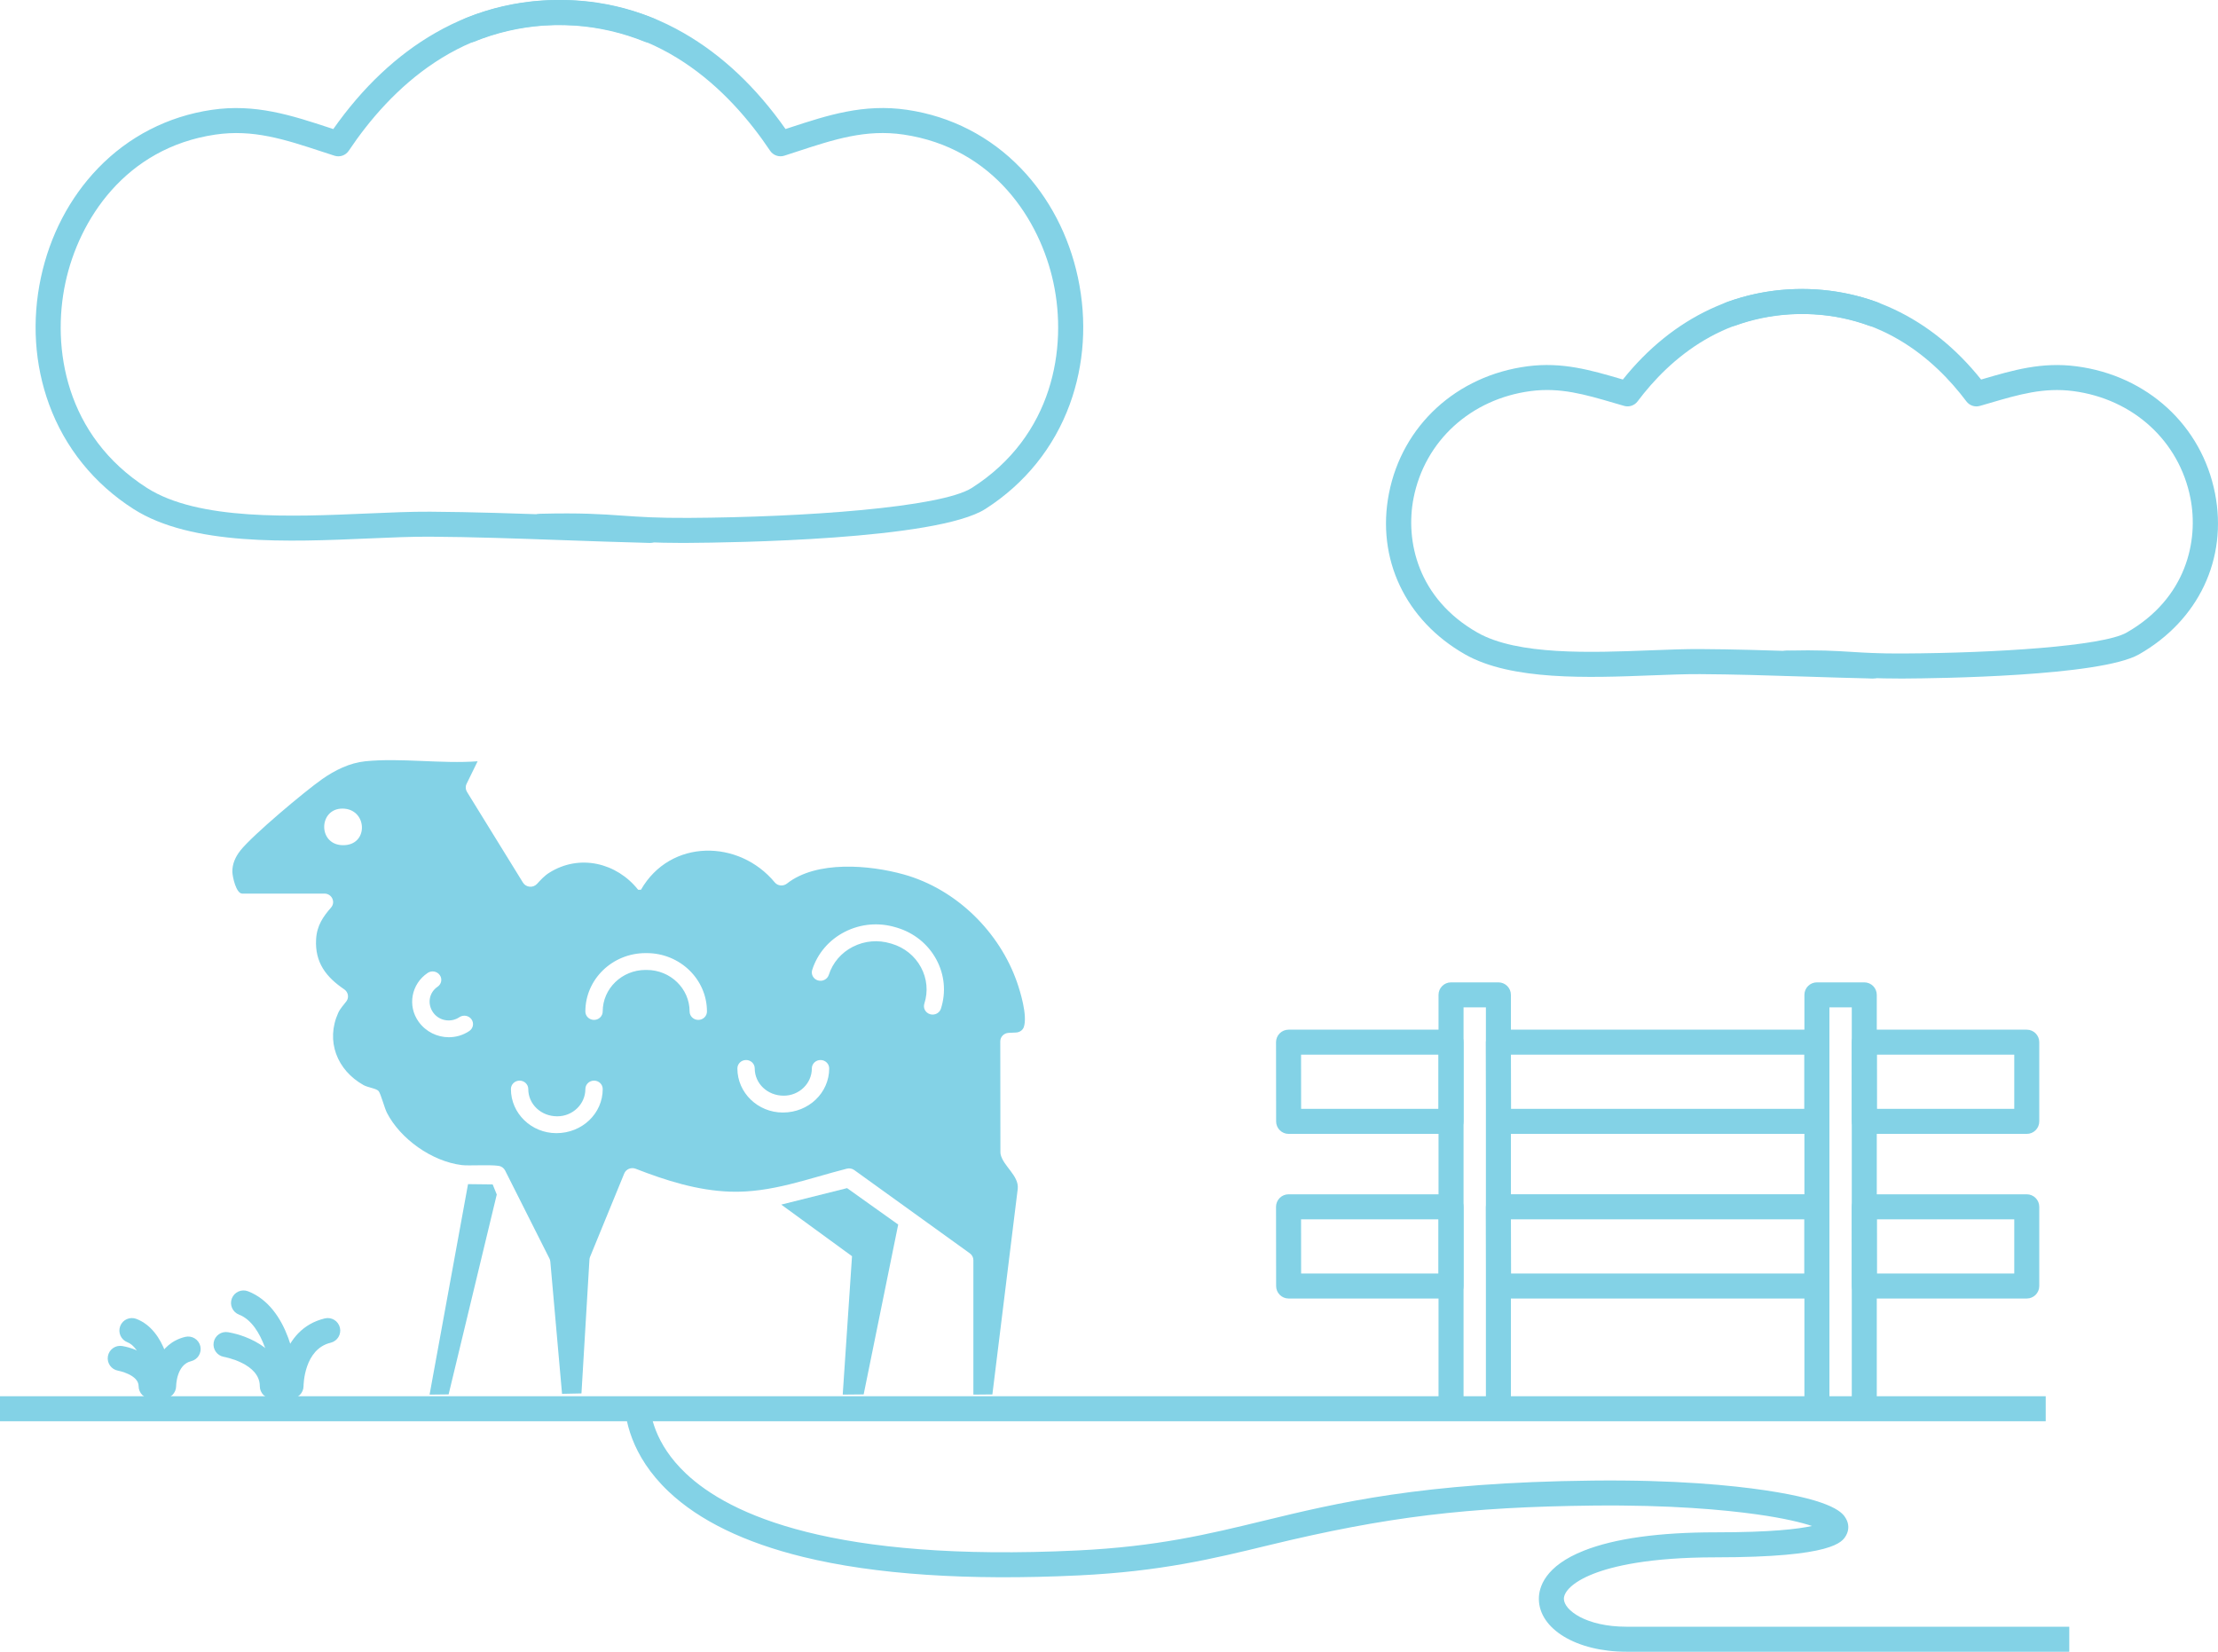 <svg xmlns="http://www.w3.org/2000/svg" id="Layer_2" viewBox="0 0 1170.96 872"><defs><style>.cls-1{fill:#83d2e6;stroke-width:0px;}</style></defs><g id="Layer_1-2"><path class="cls-1" d="m766.05,746.31c-3.65,0-6.6-2.96-6.6-6.6v-214.5c0-3.65,2.96-6.6,6.6-6.6h25.01c3.65,0,6.6,2.96,6.6,6.6v214.28c0,3.65-2.96,6.6-6.6,6.6s-6.6-2.96-6.6-6.6v-207.68h-11.8v207.89c0,3.65-2.96,6.6-6.6,6.6Z"></path><path class="cls-1" d="m959.21,746.31c-3.65,0-6.6-2.96-6.6-6.6v-214.5c0-3.65,2.96-6.6,6.6-6.6h25.01c3.65,0,6.6,2.96,6.6,6.6v214.28c0,3.65-2.96,6.6-6.6,6.6s-6.6-2.96-6.6-6.6v-207.68h-11.8v207.89c0,3.65-2.96,6.6-6.6,6.6Z"></path><path class="cls-1" d="m1070,685.52h-85.74c-3.64,0-6.6-2.95-6.6-6.59l-.05-41.82c0-1.75.69-3.43,1.93-4.67,1.24-1.24,2.92-1.94,4.67-1.94h85.79c3.65,0,6.6,2.96,6.6,6.6v41.82c0,3.65-2.96,6.6-6.6,6.6Zm-79.14-13.21h72.54v-28.61h-72.57l.03,28.61Z"></path><path class="cls-1" d="m959.21,685.52h-168.05c-3.64,0-6.59-2.95-6.6-6.59l-.1-41.82c0-1.75.69-3.44,1.93-4.68,1.24-1.24,2.92-1.94,4.67-1.94h168.15c3.65,0,6.6,2.96,6.6,6.6v41.82c0,3.65-2.96,6.6-6.6,6.6Zm-161.47-13.21h154.86v-28.61h-154.93l.07,28.61Z"></path><path class="cls-1" d="m1070,598.61h-85.74c-3.64,0-6.6-2.95-6.6-6.59l-.05-41.82c0-1.75.69-3.43,1.93-4.67,1.24-1.24,2.92-1.94,4.67-1.94h85.79c3.65,0,6.6,2.96,6.6,6.6v41.82c0,3.65-2.96,6.6-6.6,6.6Zm-79.14-13.21h72.54v-28.61h-72.57l.03,28.61Z"></path><path class="cls-1" d="m766.05,685.52h-85.74c-3.64,0-6.6-2.95-6.6-6.59l-.05-41.82c0-1.75.69-3.43,1.93-4.67,1.24-1.24,2.92-1.94,4.67-1.94h85.79c3.65,0,6.6,2.96,6.6,6.6v41.82c0,3.65-2.96,6.6-6.6,6.6Zm-79.14-13.21h72.54v-28.61h-72.57l.03,28.61Z"></path><path class="cls-1" d="m766.05,598.61h-85.74c-3.64,0-6.6-2.95-6.6-6.59l-.05-41.82c0-1.75.69-3.43,1.93-4.67,1.24-1.24,2.92-1.94,4.67-1.94h85.79c3.65,0,6.6,2.96,6.6,6.6v41.82c0,3.65-2.96,6.6-6.6,6.6Zm-79.14-13.21h72.54v-28.61h-72.57l.03,28.61Z"></path><path class="cls-1" d="m959.21,598.61h-168.05c-3.64,0-6.59-2.95-6.6-6.59l-.1-41.82c0-1.75.69-3.44,1.93-4.68,1.24-1.24,2.92-1.94,4.67-1.94h168.15c3.65,0,6.6,2.96,6.6,6.6v41.82c0,3.65-2.96,6.6-6.6,6.6Zm-161.47-13.21h154.86v-28.61h-154.93l.07,28.61Z"></path><polyline class="cls-1" points="0 737.11 1080 737.11 1080 750.31 0 750.31"></polyline><path class="cls-1" d="m342.85,738.28c.05,8.03,2.61,23.85,19.24,39.59,23.21,21.98,77.93,46.87,206.83,40.65,41.95-2.02,69.11-8.62,97.87-15.6,39.19-9.51,83.62-20.3,174.1-21.29,43.45-.48,73.46,2.53,90.98,5.13,37.14,5.52,41.13,12.31,42.63,14.87,1.69,2.87,1.72,6.14.1,8.97-1.98,3.46-6.61,11.55-68.85,11.55-35.08,0-54.48,4.73-64.58,8.71-11.45,4.5-15.54,9.75-15.54,13.16,0,6.03,11.76,14.76,33.03,14.76h233.78v13.21h-233.78c-26.36,0-46.24-12.02-46.24-27.97,0-5.99,3.11-17.27,23.91-25.45,16.23-6.39,39.59-9.62,69.41-9.62s43.51-1.78,50.9-3.34c-5.49-1.83-14.72-4.12-29.3-6.16-16.78-2.35-45.37-5.06-86.32-4.62-65.98.72-108.92,5.82-171.13,20.91-29.38,7.13-57.14,13.87-100.35,15.95-58.63,2.83-107.61-.46-145.58-9.76-30.93-7.58-54.8-19.18-70.97-34.5-20.18-19.11-23.3-38.96-23.36-49.1"></path><path class="cls-1" d="m988.91,358.21c-.05,0-.1,0-.15,0-12-.27-24.18-.65-35.96-1.03-19.45-.62-37.83-1.2-55.33-1.29-7.6-.04-16.41.3-25.75.66-32.89,1.27-73.82,2.85-98.29-11.1-31.52-17.96-46.9-50.52-40.15-84.99,7.02-35.83,35.7-62.16,73.08-67.08,18.34-2.41,33.45,2.01,49.46,6.7.32.09.63.19.95.28,26.42-33.09,62.3-49.95,101.51-47.58,11.32.69,22.38,2.96,32.88,6.75,3.43,1.24,5.2,5.03,3.96,8.45-1.24,3.43-5.03,5.2-8.45,3.96-9.3-3.37-19.12-5.38-29.18-5.99-46.21-2.8-76.05,23.44-92.96,45.95-1.65,2.19-4.47,3.14-7.1,2.38-1.79-.51-3.56-1.03-5.31-1.54-15.26-4.47-28.44-8.33-44.02-6.28-31.66,4.17-55.93,26.36-61.84,56.53-4.41,22.51,2.14,52.97,33.73,70.97,21.19,12.08,60.03,10.58,91.24,9.37,9.49-.37,18.45-.71,26.32-.67,17.68.09,36.14.68,55.68,1.29,11.75.37,23.9.76,35.83,1.02,3.65.08,6.53,3.1,6.45,6.75-.08,3.6-3.02,6.46-6.6,6.46Z"></path><polygon class="cls-1" points="449.81 663.18 444.9 736.25 455.96 736.14 474.19 646.47 447.2 627.24 412.45 635.94 449.81 663.18"></polygon><polygon class="cls-1" points="226.79 736.25 236.84 736.14 262.26 630.61 260.1 625.28 247.09 625.13 226.79 736.25"></polygon><path class="cls-1" d="m126.85,449.08c6.36-8.09,34.06-31.33,43.23-37.76,6.61-4.64,14.45-8.57,22.73-9.42,18.59-1.9,40.42,1.43,59.34,0l-5.83,11.92c-.66,1.35-.58,2.94.21,4.23l29.56,47.9c1.6,2.59,5.33,2.94,7.41.69,1.94-2.09,3.83-4.25,6.5-5.92,16-10.07,35.63-5.21,46.9,9.02h1.47c15.58-27.12,51.85-26.63,70.66-3.89,1.58,1.9,4.48,2.15,6.43.61,15.64-12.33,43.75-9.82,61.66-4.82,27.93,7.79,50.65,30.53,59.85,57.05,1.49,4.29,5.64,17.45,3.53,23.54-.58,1.68-2.26,2.77-4.08,2.86l-3.94.19c-2.47.12-4.4,2.09-4.4,4.49l.07,58.61c0,.32.02.65.09.96,1.39,6.32,9.8,11.33,9.06,18.27l-13.39,108.55-10.03.09v-70.99c0-1.42-.69-2.75-1.87-3.6l-60.99-43.94c-1.13-.81-2.58-1.1-3.94-.75-20.28,5.16-40.01,12.87-61.56,12.14-17.33-.58-33.99-5.89-49.92-12.09-2.39-.93-5.1.18-6.05,2.5l-18.04,44.02c-.18.45-.29.92-.32,1.4l-4.22,70.69-10.25.21-6.19-69.82c-.05-.55-.2-1.09-.45-1.58l-23.41-46.49c-.67-1.32-1.95-2.26-3.46-2.47-5.13-.71-15.59.07-19.44-.4-15.86-1.96-32.47-13.89-39.5-27.6-1.31-2.59-3.28-10.16-4.4-11.48-1.2-1.39-5.67-1.88-7.93-3.14-14.06-7.86-20.1-23.34-13.37-38.18,1.05-2.28,2.81-4.09,4.29-6.05,1.54-2.04.97-4.9-1.16-6.35-9.39-6.35-15.55-14.06-14.82-26.47.43-7.31,3.81-11.99,7.88-16.67,2.54-2.92.42-7.39-3.53-7.39h-43.36c-3.24,0-5.14-8.89-5.2-11.46-.1-4.15,1.63-7.96,4.16-11.17Zm323.45,50.73c6.16-3.15,13.22-3.75,19.86-1.76l.69.2c6.65,2,12.1,6.39,15.33,12.36,3.24,5.97,3.88,12.81,1.81,19.25-.75,2.34.6,4.83,3.02,5.56.46.13.91.2,1.36.2,1.96,0,3.77-1.22,4.38-3.12,2.79-8.72,1.92-17.96-2.46-26.03-4.38-8.07-11.74-14.01-20.73-16.72l-.69-.2c-8.99-2.7-18.52-1.86-26.85,2.38-8.32,4.25-14.44,11.38-17.23,20.1-.75,2.34.6,4.84,3.02,5.56,2.42.72,4.98-.59,5.74-2.93,2.07-6.45,6.59-11.73,12.75-14.87Zm-37.01,87.52c13.7,0,24.47-10.45,24.47-23.28,0-2.46-2.05-4.44-4.58-4.44-2.53,0-4.58,1.99-4.58,4.44,0,7.94-6.66,14.39-14.85,14.39-8.64,0-15.3-6.46-15.3-14.39,0-2.46-2.05-4.44-4.58-4.44-2.53,0-4.58,1.99-4.58,4.44,0,12.84,10.77,23.28,24.01,23.28Zm-72.47-75.27h.63c12.47,0,22.62,9.84,22.62,21.93,0,2.46,2.05,4.44,4.58,4.44,2.53,0,4.58-1.99,4.58-4.44,0-17-14.26-30.82-31.79-30.82h-.63c-17.52,0-31.78,13.82-31.78,30.82,0,2.46,2.05,4.44,4.58,4.44,2.53,0,4.58-1.99,4.58-4.44,0-12.09,10.15-21.93,22.61-21.93Zm-47.09,86.16c13.7,0,24.47-10.45,24.47-23.29,0-2.46-2.05-4.44-4.58-4.44-2.53,0-4.58,1.99-4.58,4.44,0,7.94-6.66,14.4-14.85,14.4-8.64,0-15.3-6.46-15.3-14.4,0-2.46-2.05-4.44-4.58-4.44-2.53,0-4.58,1.99-4.58,4.44,0,12.84,10.77,23.29,24.01,23.29Zm-72.73-58.83c3.84,5.35,9.87,8.19,15.96,8.19,3.74,0,7.51-1.07,10.8-3.28,2.08-1.4,2.59-4.17,1.15-6.19-1.45-2.01-4.29-2.5-6.38-1.12-4.48,3.04-10.68,1.96-13.81-2.4-3.31-4.63-2.2-10.63,2.29-13.66,2.08-1.4,2.59-4.17,1.14-6.18-1.44-2.01-4.29-2.52-6.38-1.11-8.64,5.82-10.78,17.37-4.77,25.75Zm-38.8-93.23c12.57-.9,11.47-19.1-1.24-19.28-13.21-.2-13.33,20.29,1.24,19.28Z"></path><path class="cls-1" d="m149.5,738.36c-3.04,0-5.78-2.11-6.45-5.21-.3-1.4-.14-2.8.39-4.02.22-5.94-4.08-30.02-17.26-35.11-3.4-1.32-5.09-5.14-3.78-8.54,1.31-3.4,5.14-5.09,8.54-3.78,21.74,8.41,26.27,40.63,25.62,49-.45,5.77-4.12,7.17-5.67,7.51-.47.1-.94.15-1.4.15Zm-1.41-13.05c-.52.11-.99.28-1.42.48.44-.21.92-.37,1.42-.48Zm0,0s0,0,0,0c0,0,0,0,0,0Zm.01,0s0,0-.01,0c0,0,0,0,.01,0Z"></path><path class="cls-1" d="m153.64,738.34h-.02c-3.64-.01-6.58-2.95-6.58-6.59,0-1.22.28-29.94,24.45-35.73,3.55-.85,7.11,1.34,7.96,4.88.85,3.55-1.34,7.11-4.88,7.96-14.02,3.36-14.31,22.12-14.32,22.91-.03,3.63-2.98,6.57-6.6,6.57Z"></path><path class="cls-1" d="m143.76,738.38c-3.65,0-6.6-2.96-6.6-6.6,0-12.04-18.77-15.43-18.96-15.46-3.58-.62-6-4.03-5.39-7.62.61-3.59,4-6.01,7.59-5.4,11.13,1.86,29.96,9.96,29.96,28.48,0,3.65-2.96,6.6-6.6,6.6Z"></path><path class="cls-1" d="m83.61,738.37c-3.04,0-5.78-2.11-6.45-5.21-.27-1.23-.17-2.46.22-3.57,0-4.49-3.06-18.25-10.13-20.99-3.4-1.32-5.09-5.14-3.78-8.54,1.31-3.4,5.14-5.09,8.54-3.78,15.68,6.06,18.97,28.99,18.5,34.94-.43,5.47-4.32,6.73-5.51,6.99-.47.1-.94.15-1.4.15Zm-1.41-13.05s0,0,0,0c0,0,0,0,0,0Zm.01,0s0,0,0,0c0,0,0,0,0,0Zm.01,0s0,0,0,0c0,0,0,0,0,0Z"></path><path class="cls-1" d="m86.38,738.35h-.04c-3.63-.02-6.56-2.95-6.56-6.58,0-8.05,3.79-22.59,18.01-26,3.55-.85,7.11,1.34,7.96,4.88.85,3.55-1.34,7.11-4.88,7.96-7.66,1.84-7.88,12.73-7.88,13.19-.04,3.62-2.99,6.55-6.6,6.55Z"></path><path class="cls-1" d="m79.78,738.38c-3.65,0-6.6-2.96-6.6-6.6,0-6.08-10.74-8.15-10.85-8.17-3.58-.63-5.99-4.04-5.37-7.62s4-6,7.58-5.39c8.11,1.36,21.84,7.35,21.84,21.19,0,3.65-2.96,6.6-6.6,6.6Z"></path><path class="cls-1" d="m1002.65,358.21c-11.81,0-18.96-.44-25.89-.88-8.57-.53-16.67-1.04-33.24-.67-3.61.06-6.67-2.81-6.75-6.45-.08-3.65,2.81-6.67,6.45-6.75,17.12-.38,25.49.14,34.35.69,7.2.45,14.64.92,27.55.84,47.73-.24,104.88-3.79,117.56-11.02,31.59-18,38.14-48.47,33.73-70.97-5.91-30.17-30.19-52.36-61.84-56.53-15.57-2.05-28.76,1.81-44.02,6.28-1.75.51-3.52,1.03-5.31,1.54-2.63.76-5.46-.19-7.1-2.38-16.91-22.51-46.76-48.76-92.96-45.95-10.06.61-19.88,2.63-29.18,5.99-3.43,1.24-7.21-.53-8.45-3.96s.53-7.21,3.96-8.45c10.49-3.8,21.55-6.07,32.88-6.75,39.22-2.37,75.09,14.49,101.51,47.58.32-.09.63-.19.95-.28,16-4.69,31.12-9.12,49.46-6.7,37.37,4.92,66.06,31.25,73.08,67.08,6.75,34.46-8.63,67.03-40.15,84.99-20.43,11.64-106.91,12.66-124.03,12.75-.88,0-1.73,0-2.56,0Z"></path><path class="cls-1" d="m342.95,286.62c-.06,0-.11,0-.17,0-15.2-.38-30.63-.93-45.55-1.46-24.66-.88-47.96-1.7-70.16-1.83-9.64-.06-20.83.43-32.67.94-41.54,1.8-93.25,4.03-123.94-15.57-20.79-13.28-36.2-32.38-44.55-55.22-7.69-21.04-9.18-44.2-4.31-66.97,4.75-22.19,15.16-42.12,30.1-57.64,16.15-16.78,36.91-27.46,60.02-30.87,23.03-3.4,42.09,2.86,62.26,9.48.66.22,1.32.43,1.98.65,15.51-22.05,33.57-39.09,53.75-50.68C252.63,4.29,277.65-1.47,304.07.32c14.25.97,28.16,4.17,41.36,9.52,3.38,1.37,5.01,5.22,3.64,8.6-1.37,3.38-5.22,5.01-8.6,3.64-11.89-4.82-24.44-7.71-37.29-8.59-59.12-4.02-97.38,33.73-119.07,66.11-1.64,2.45-4.7,3.51-7.51,2.61-2.27-.73-4.5-1.46-6.72-2.19-19.46-6.39-36.26-11.91-56.21-8.96-47.5,7.01-72.02,45-79.14,78.22-7.36,34.36.09,80.85,43.05,108.3,27.18,17.36,76.57,15.23,116.26,13.51,12.01-.52,23.36-1.01,33.32-.95,22.39.13,45.78.96,70.55,1.84,14.89.53,30.29,1.07,45.42,1.45,3.65.09,6.53,3.12,6.44,6.77-.09,3.59-3.03,6.44-6.6,6.44Z"></path><path class="cls-1" d="m360.38,286.63c-14.94,0-23.98-.63-32.75-1.24-10.89-.76-21.17-1.48-42.2-.95-.06,0-.11,0-.17,0-3.57,0-6.51-2.85-6.6-6.44-.09-3.65,2.79-6.67,6.44-6.77,21.66-.54,32.24.2,43.45.98,9.14.64,18.58,1.3,34.98,1.2,60.63-.34,133.3-5.45,149.57-15.85,42.96-27.44,50.41-73.94,43.05-108.3-7.11-33.21-31.64-71.2-79.14-78.22-19.95-2.94-36.75,2.58-56.21,8.96-2.22.73-4.46,1.46-6.72,2.19-2.8.9-5.87-.16-7.51-2.61-21.69-32.38-59.96-70.13-119.07-66.11-12.85.87-25.4,3.76-37.29,8.59-3.38,1.37-7.23-.26-8.6-3.64-1.37-3.38.26-7.23,3.64-8.6,13.19-5.35,27.11-8.55,41.36-9.52,26.43-1.79,51.44,3.97,74.35,17.13,20.18,11.59,38.25,28.63,53.75,50.68.66-.22,1.32-.43,1.98-.65,20.17-6.62,39.22-12.88,62.26-9.48,23.12,3.41,43.87,14.09,60.02,30.87,14.94,15.52,25.35,35.46,30.1,57.64,4.88,22.77,3.39,45.93-4.3,66.97-8.35,22.84-23.76,41.94-44.55,55.22-25.6,16.36-134.95,17.8-156.61,17.92-1.11,0-2.18,0-3.23,0Z"></path></g></svg>